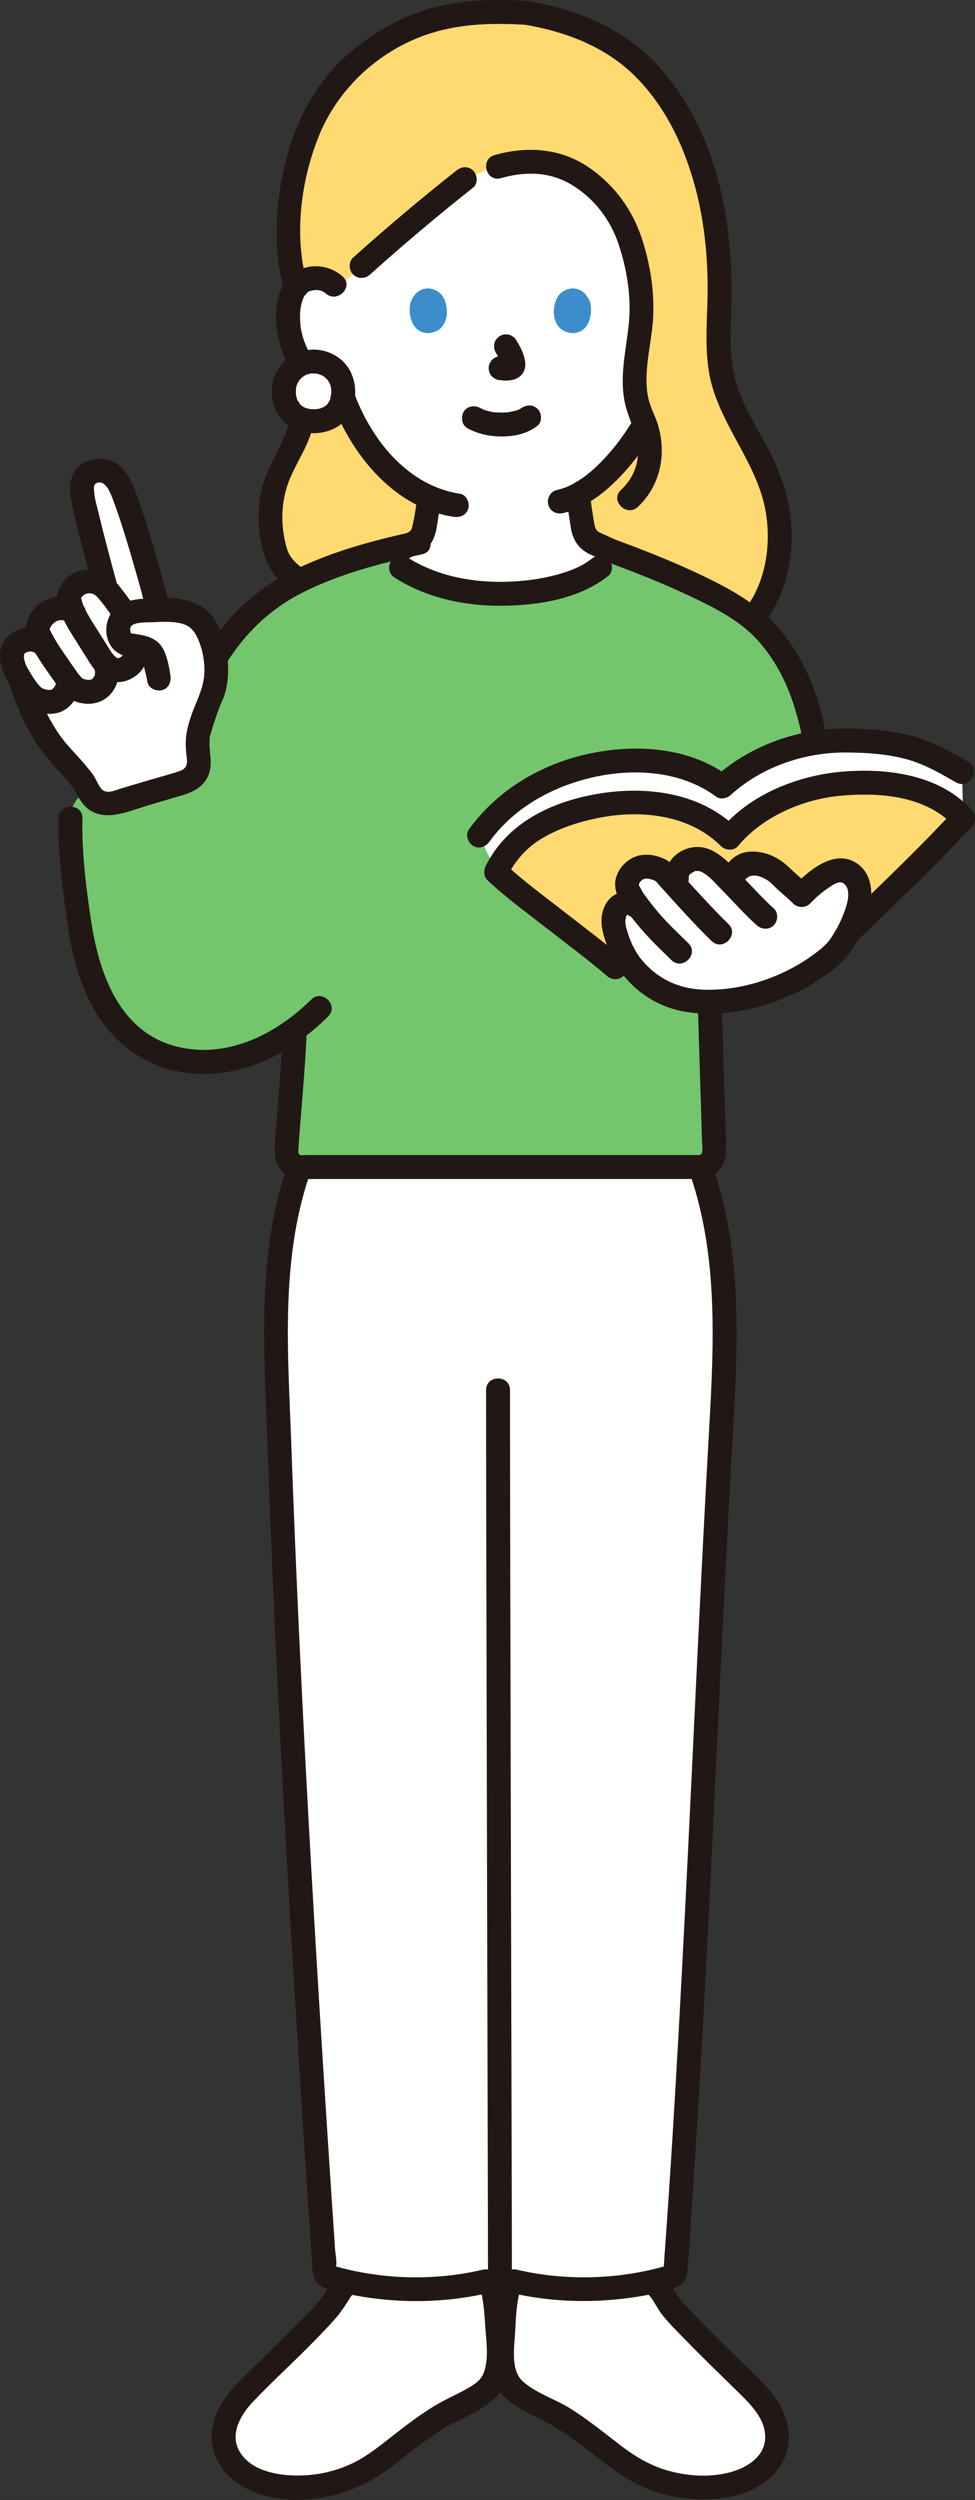 <?xml version="1.0" encoding="UTF-8"?><svg id="b" xmlns="http://www.w3.org/2000/svg" width="163.067" height="417.838" viewBox="0 0 163.067 417.838"><rect x="0" y="0" width="163.067" height="417.838" fill="#333333" stroke="none"/><defs><style>.d{fill:#3d8dcc;}.e{fill:#fff;}.f{fill:#74c66d;}.g{fill:none;}.h{fill:#211715;}.i{fill:#ffda71;}</style></defs><g id="c"><path class="e" d="M126.081,399.609c2.23,2.22,4.13,5.19,3.87,8.32-.19,2.2-1.57,4.19-3.38,5.46-1.81,1.28-4.01,1.9-6.2,2.19-5.02.65-10.21-.48-14.58-3-1.32-.75-3.45-2.47-4.66-3.4-3.12-2.41-4.76-3.72-7.98-5.65-2.06-1.23-5.42-2.51-7.18-4.14-2.44-2.28-1.94-6.35-1.82-9.43.07-1.89.47-6.74,1.28-8.87l.52.2c7.24,1.73,15.58,1.75,23.05.09v.01c1.24.8,2.11,2.82,3.49,4.49,4.3,4.76,9.05,9.21,13.59,13.73Z"/><path class="e" d="M83.221,389.959c.12,3.08.62,7.15-1.82,9.43-1.76,1.63-5.12,2.91-7.18,4.14-3.23,1.93-4.86,3.24-7.98,5.65-1.21.93-3.35,2.65-4.66,3.4-4.37,2.52-9.57,3.65-14.58,3-2.19-.29-4.39-.91-6.2-2.19-1.81-1.27-3.19-3.26-3.38-5.46-.26-3.13,1.64-6.1,3.87-8.32,4.53-4.52,9.29-8.97,13.58-13.73,1.38-1.66,2.25-3.66,3.47-4.47,7.43,1.63,15.74,1.6,22.93-.12l.65-.25c.83,2.11,1.23,7.01,1.3,8.92Z"/><path class="i" d="M51.628,97.381c3.995-1.746,8.184-3.448,11.907-4.866,1.857,1.226,3.485,2.3,3.485,2.3,4.936,3.255,11.325,4.433,16.556,4.433,6.159,0,13.006-1.345,16.774-4.433,0,0,1.524-.978,3.399-2.182,7.813,2.925,17.418,7.017,22.132,10.797,5.07-6.226,5.751-15.928,2.626-23.618-2.366-5.821-6.491-10.953-7.811-17.097-.837-3.899-.481-7.938-.373-11.924.299-11.013-1.443-22.342-6.954-31.881-5.511-9.54-13.168-14.753-25.289-16.755-12.009-.778-20.238,1.112-28.931,8.694-10.345,9.022-12.324,26.556-9.988,35.98,0,0,1.336,5.393,2.673,10.786-.559,1.957-1.119,3.915-1.119,3.915-.551,1.929.005,5.063-.025,6.883-.058,3.607-1.932,6.595-3.751,10.234-2.451,4.901-1.902,11.081-.537,14.512.643,1.619,3.115,3.936,5.226,4.221Z"/><path class="e" d="M61.922,43.18c-2.136,1.889-4.066,3.659-5.499,5.082-.901-1.334-2.412-1.82-3.667-1.776-2.251.079-3.209,1.297-3.621,2.012-1.23,2.134-1.178,6.066-.352,8.499.585,1.723,1.543,4.359,3.853,6.248,1.024.838,2.567,1.368,3.995,1.001,1.046,3.553,2.941,7.843,6.268,11.825,2.734,3.272,5.613,5.656,8.852,7.064-.095,1.103-.249,2.151-.444,3.289-.355,1.964-.237,3.716-2.97,4.704-.078.029-1.8.83-3.747,1.732,1.325,1.066,2.43,1.955,2.43,1.955,4.936,3.255,11.325,4.433,16.556,4.433,6.159,0,13.006-1.345,16.774-4.433l2.622-2.373c-1.491-.705-2.724-1.288-2.794-1.313-2.734-.988-2.627-2.739-2.97-4.704-.22-1.255-.383-2.502-.481-3.762,4.844-2.571,8.938-8.108,11.137-11.856-.15-.414-.32-.829-.511-1.244-3.134-6.819.836-13.617-.209-20.975-.934-6.577-2.181-12.681-7.917-17.541-5.953-5.044-12.454-5.501-21.843-.845-3.263,2.596-10.027,8.172-15.462,12.979Z"/><path class="h" d="M59.52,97.341c.871-.305,1.717-.743,2.555-1.127,1.285-.589,2.568-1.183,3.851-1.778,1.007-.467,2.014-.936,3.023-1.4.104-.048.21-.093.313-.143.089-.044.268-.117-.163.067-.513.22-.068.035.064-.017.253-.101.506-.203.752-.322.987-.476,1.886-1.258,2.41-2.23.486-.902.661-1.854.815-2.852.226-1.464.478-2.921.611-4.398.094-1.045-.987-2.045-2-2-1.164.052-1.899.881-2,2-.151,1.678-.46,3.49-.891,5.286-.059.246.197-.313.041-.115-.053.067-.089.158-.131.233-.223.395.179-.132-.067.089-.064.057-.154.137-.213.205.216-.252.158-.1.028-.023-.099.059-.192.124-.293.181-.037.021-.454.23-.275.149.176-.08-.145.055-.145.054-.153.062-.333.138-.484.204-.022.009-.043.019-.065.029-.101.044-.2.091-.3.137-2.145.985-4.282,1.988-6.428,2.973-.556.256-1.113.511-1.671.762-.177.08-.355.158-.532.237-.445.198.5-.187.132-.058-.985.345-1.745,1.384-1.397,2.46.315.974,1.403,1.767,2.46,1.397h0Z"/><path class="h" d="M94.751,82.982c.125,1.379.325,2.747.55,4.112.117.707.182,1.431.394,2.119.281.908.758,1.79,1.472,2.432.394.354.834.678,1.308.917.319.16.651.299.983.427.638.244-.464-.225-.22-.1,1.905.975,3.883,1.832,5.818,2.747.925.437,1.844.891,2.788,1.286.968.406,2.241-.436,2.46-1.397.266-1.17-.36-2.026-1.397-2.46.993.416.083.02-.15-.089-.414-.195-.828-.39-1.242-.586-1.121-.53-2.241-1.061-3.362-1.591-.867-.41-1.733-.822-2.602-1.228-.094-.044-.188-.089-.282-.131-.024-.011-.048-.022-.072-.032-.144-.063-.337-.145-.483-.204-.059-.024-.365-.17-.061-.019-.179-.089-.351-.18-.524-.281-.057-.033-.342-.221-.112-.062.204.141.014.012-.023-.026-.062-.062-.13-.132-.196-.191-.291-.26.101.076.063.103-.02.014-.265-.449-.288-.483-.111-.167.088.174.078.196.012-.027-.109-.318-.119-.351-.047-.161-.086-.324-.121-.488-.081-.386-.133-.776-.192-1.166-.085-.564-.187-1.125-.272-1.689-.036-.241-.041-.277-.081-.615-.045-.383-.083-.766-.118-1.15-.094-1.039-.853-2.051-2-2-1.003.045-2.101.884-2,2h0Z"/><path class="h" d="M94.152,85.767c3.597-.833,6.707-3.183,9.249-5.774,2.392-2.439,4.457-5.243,6.187-8.185.547-.931.213-2.192-.718-2.736-.938-.549-2.187-.216-2.736.718-.727,1.237-1.514,2.438-2.359,3.597-.52.714-.705.953-1.305,1.674-.559.672-1.142,1.325-1.75,1.953-1.174,1.213-2.352,2.253-3.569,3.063-.667.444-1.362.845-2.087,1.185-.089.042-.178.083-.267.122.149-.061.159-.066.029-.013-.18.071-.361.139-.543.201-.392.135-.789.245-1.193.338-1.053.244-1.675,1.45-1.397,2.46.297,1.079,1.404,1.641,2.46,1.397h0Z"/><path class="h" d="M54.15,62.643c2.402,10.534,10.334,22.02,21.718,23.737,1.067.161,2.15-.268,2.46-1.397.26-.945-.322-2.298-1.397-2.46-10.092-1.522-16.801-11.631-18.924-20.943-.572-2.509-4.43-1.447-3.857,1.063h0Z"/><path class="h" d="M78.231,71.609c1.792.946,3.72,1.355,5.748,1.342,2.136-.014,4.214-.468,5.916-1.794.829-.646.729-2.159,0-2.828-.88-.807-1.944-.689-2.828,0,.692-.539-.015-.018-.234.096-.169.089-.618.229.016.013-.156.053-.308.118-.465.169-.422.136-.888.157-1.302.297.212-.072.331-.04.031-.01-.128.013-.256.023-.384.032-.308.02-.617.028-.925.026-.276-.002-.553-.011-.828-.03-.127-.009-.253-.019-.379-.031-.072-.007-.144-.015-.216-.024-.157-.019-.095-.011.188.025-.015.053-1.105-.237-1.216-.27-.17-.051-.336-.112-.504-.17-.446-.153.425.203.021.012-.209-.098-.414-.201-.618-.308-.925-.488-2.217-.265-2.736.718-.488.924-.27,2.215.718,2.736h0Z"/><path class="g" d="M84.624,57.882c.143.544.466,1.88.571,2.57.068.34.114.787-.188.959-.608.347-.969.169-1.282.131"/><path class="h" d="M57.312,46.221c-2.024-1.806-4.871-2.227-7.344-1.094-1.766.809-2.851,2.48-3.349,4.308-1.137,4.179-.075,9.066,2.321,12.631,1.644,2.446,4.242,4.652,7.389,4.244,1.071-.139,2-.82,2-2,0-.973-.921-2.14-2-2-2.177.282-3.594-1.52-4.538-3.262-.759-1.399-1.408-3.153-1.551-4.819-.155-1.803-.042-3.645.825-5.039-.326.524.512-.436.202-.21.399-.292.498-.326.918-.42.818-.182,1.647-.092,2.299.489,1.915,1.709,4.754-1.11,2.828-2.828h0Z"/><path class="g" d="M111.472,47.635c.897-.862,2.106-1.186,3.14-1.15,2.251.079,3.209,1.297,3.621,2.012,1.23,2.134,1.178,6.066.352,8.499-.585,1.723-1.543,4.359-3.853,6.248-.952.779-2.353,1.292-3.692,1.066"/><path class="d" d="M68.693,50.454c-.46,1.495-.16,4.935,2.673,5.228,3.744-.022,3.943-4.181,2.683-6.137-1.032-1.601-4.066-2.267-5.356.909Z"/><path class="d" d="M98.676,50.454c.46,1.495.16,4.935-2.672,5.228-3.744-.023-3.944-4.181-2.683-6.137,1.032-1.601,4.066-2.267,5.356.909Z"/><path class="h" d="M83.772,29.777c4.14-1.177,8.256-1.104,11.994,1.202,3.689,2.276,6.357,5.814,7.715,9.908,1.393,4.198,2.13,8.82,1.685,13.228-.477,4.726-1.776,9.467-.412,14.175.752,2.595,2.052,4.764,1.947,7.563-.089,2.366-1.139,4.438-2.851,6.04-1.884,1.762.949,4.586,2.828,2.828,3.873-3.623,4.896-9.13,3.239-14.087-.409-1.223-1.024-2.36-1.364-3.608-.348-1.276-.45-2.573-.426-3.892.05-2.751.619-5.46.946-8.184.596-4.964-.141-10.202-1.679-14.955-1.569-4.847-4.507-8.916-8.68-11.856-4.784-3.369-10.481-3.788-16.005-2.218-2.472.703-1.421,4.563,1.063,3.857h0Z"/><path class="h" d="M61.893,45.881c5.59-5.021,11.357-9.874,17.249-14.537.848-.671.702-2.127,0-2.828-.837-.837-1.979-.673-2.828,0-5.892,4.663-11.659,9.516-17.249,14.537-.804.722-.735,2.093,0,2.828.799.799,2.022.724,2.828,0h0Z"/><path class="h" d="M48.787,60.999c-.884,3.532.472,7.091-.706,10.597-1.297,3.86-3.857,7.066-4.524,11.167-1.038,6.373.379,15.688,8.262,16.655,1.074.132,2-1.014,2-2,0-1.19-.923-1.868-2-2-1.149-.141-2.405-1.329-3.075-2.201-.65-.845-.893-1.922-1.116-2.946-.657-3.012-.531-6.278.458-9.202,1.169-3.458,3.544-6.386,4.296-10.024.315-1.523.33-3.015.223-4.557-.1-1.449-.317-3.001.039-4.427.625-2.498-3.232-3.563-3.857-1.063h0Z"/><path class="e" d="M52.442,60.428c-2.938,0-4.968,2.275-4.968,4.938,0,3.082,1.922,5.03,4.969,5.03,3.118,0,4.969-1.948,4.969-5.03,0-2.681-2.041-4.938-4.969-4.938Z"/><path class="h" d="M52.442,58.428c-3.088.04-5.835,1.99-6.699,4.992-.768,2.668.053,5.838,2.278,7.557s5.584,1.865,8.054.554c2.417-1.283,3.59-4.182,3.294-6.825-.187-1.677-.882-3.3-2.157-4.446-1.326-1.191-2.99-1.809-4.769-1.832-1.046-.013-2.048.93-2,2,.049,1.095.879,1.986,2,2,.144.002.288.013.432.017.483.011-.441-.098.023.001.221.047.439.096.654.167l.125.043c.203.078.165.06-.113-.054.003-.005.204.098.233.113.114.059.226.123.334.191.072.045.143.092.212.141.172.126.138.098-.103-.082-.006.013.42.393.456.432l.084.093c.108.13.109.127.003-.009l-.079-.104c.05.067.098.135.145.205.127.189.21.419.342.601.156.214-.158-.468-.028-.07.053.162.111.322.154.487.022.083.041.167.059.251l.025.127c.035.219.03.171-.017-.144-.034.02.027.582.026.669-.002.136-.009.273-.019.408l-.011.133c-.025.223-.017.175.023-.143-.1.094-.123.594-.164.731-.034.115-.076.227-.114.342-.07.212-.12.033.066-.153-.138.137-.221.43-.332.598-.037.056-.103.125-.129.183.18-.403.185-.231.029-.062-.063.068-.128.133-.195.197-.04.038-.081.076-.123.112-.159.132-.112.098.144-.104-.164.067-.317.216-.476.303-.088.048-.236.089-.31.154.289-.254.292-.115.037-.029-.195.065-.394.119-.595.161-.154.033-.53.026.022.012-.132.003-.269.028-.401.036-.275.016-.551.016-.826,0-.088-.005-.176-.015-.264-.021-.459-.031.461.104.023-.002-.2-.048-.401-.087-.598-.149-.095-.029-.24-.115-.337-.119.296.129.348.149.157.061-.052-.025-.103-.051-.154-.078-.174-.092-.349-.261-.528-.33.357.137.264.229.1.067-.066-.065-.137-.125-.203-.191-.079-.08-.15-.165-.225-.247-.217-.238.101.107.107.139-.032-.193-.308-.506-.403-.691-.11-.213.082-.054.063.153.007-.081-.092-.261-.117-.342-.061-.2-.099-.402-.147-.605-.103-.442.029.479-.001.017-.009-.135-.022-.269-.027-.404-.004-.107.071-.767.021-.804.09.067-.099.47-.005.082.035-.146.063-.293.104-.437.035-.123.08-.242.12-.363.135-.41-.212.388-.001.014.133-.236.291-.462.422-.698.129-.233-.331.358-.04.061.118-.12.226-.246.35-.361.023-.022.19-.165.189-.167-.241.18-.275.207-.103.081.069-.049.14-.096.212-.141.091-.057.183-.11.278-.161.057-.031.114-.061.172-.089.196-.09.156-.075-.119.044.004-.076.663-.208.77-.231l.135-.027c.221-.036.182-.033-.117.011.079-.072.469-.028.575-.03,1.046-.014,2.049-.91,2-2-.048-1.072-.879-2.014-2-2Z"/><path class="h" d="M88.081.156c-5.207-.325-10.514-.224-15.59,1.105-4.903,1.284-9.305,3.756-13.243,6.909-7.776,6.226-11.558,15.694-12.666,25.392-.522,4.571-.436,9.312.651,13.799.606,2.501,4.464,1.442,3.857-1.063-1.837-7.578-.692-16.173,2.156-23.359,3.276-8.267,10.363-14.732,18.851-17.401,5.174-1.627,10.613-1.718,15.984-1.382,2.571.161,2.561-3.84,0-4h0Z"/><path class="h" d="M87.549,4.084c6.935,1.17,13.598,3.625,18.668,8.657,5.716,5.673,9.019,13.47,10.702,21.238.949,4.379,1.369,8.85,1.429,13.327.065,4.845-.553,9.714.167,14.532,1.266,8.472,7.828,14.873,9.458,23.216,1.414,7.238-.503,15.908-6.993,20.146-2.147,1.402-.145,4.867,2.019,3.454,6.516-4.255,9.548-11.946,9.393-19.546-.081-3.991-1.022-7.828-2.653-11.46-1.875-4.175-4.568-7.974-6.169-12.273-1.82-4.888-1.349-9.912-1.235-15.017.108-4.836-.201-9.675-.989-14.449-1.444-8.755-4.802-17.452-10.65-24.225-5.674-6.571-13.656-10.035-22.083-11.456-1.064-.179-2.154.281-2.46,1.397-.264.959.326,2.28,1.397,2.46h0Z"/><path class="f" d="M116.921,195.049H50.431c-.52,0-1.06-.06-1.5-.37-.63-.44-.98-1.31-1.03-2.14.08-2.81,1.15-13.479,1.412-20.477-2.984,2.2-6.318,3.901-9.909,4.779-5.369,1.313-11.337.641-15.913-2.458-4.037-2.733-6.726-7.118-8.294-11.735-1.568-4.616-2.119-9.506-2.661-14.351-.428-3.832-.857-7.679-.746-11.533,0,0-.51-5.761,9.046-6.227s15.217-20.559,15.217-20.559c2.917-4.78,4.812-6.743,9.894-10.488,3.826-2.82,10.752-5.357,17.556-7.199,1.99,1.428,3.516,2.523,3.516,2.523,4.936,3.255,11.325,4.433,16.556,4.433,7.691,0,16.456-2.097,18.956-7.067,8.844,3.255,20.618,8.197,24.743,12.493,5.452,5.678,7.157,10.845,8.54,16.729.676,2.876,1.639,15.554,2.628,30.553h-20.214c.408,13.471,1.172,38.262,1.236,40.584-.05.83-.4,1.7-1.03,2.14-.44.31-.98.37-1.5.37"/><path class="h" d="M79.941,381.43c.91,2.282,1.055,4.938,1.216,7.365.164,2.472.642,5.457-.269,7.823-.474,1.232-1.533,1.905-2.631,2.539-1.361.786-2.797,1.426-4.183,2.165-2.775,1.479-5.299,3.39-7.781,5.307-2.446,1.889-4.811,3.922-7.642,5.219-3.289,1.507-6.976,2.125-10.576,1.838-3.047-.243-6.592-1.263-8.125-4.161-1.507-2.849.37-5.992,2.337-8.076,2.99-3.169,6.239-6.104,9.302-9.203,1.541-1.559,3.101-3.122,4.542-4.777.676-.777,1.262-1.622,1.828-2.481.402-.61.809-1.436,1.417-1.877.873-.633,1.301-1.739.718-2.736-.504-.862-1.857-1.355-2.736-.718-1.52,1.101-2.375,2.673-3.434,4.182-1.257,1.792-2.972,3.345-4.5,4.905-3.135,3.2-6.405,6.263-9.551,9.451-2.622,2.656-4.856,6.214-4.41,10.099.461,4.008,3.569,6.885,7.178,8.275,7.395,2.849,16.333.632,22.468-4.01,2.818-2.132,5.534-4.404,8.515-6.311,2.952-1.888,6.627-3.01,9.187-5.449,2.938-2.799,2.576-7.15,2.408-10.844-.142-3.118-.254-6.661-1.422-9.589-.4-1.003-1.336-1.706-2.46-1.397-.953.262-1.799,1.451-1.397,2.46h0Z"/><path class="h" d="M83.571,380.367c-1.078,2.703-1.215,5.94-1.383,8.817-.186,3.174-.538,6.638.889,9.592,1.537,3.183,5.284,4.447,8.199,6,3.149,1.678,5.975,3.902,8.783,6.083,3,2.33,5.883,4.382,9.531,5.602,3.895,1.303,8.089,1.615,12.133.918,3.751-.646,7.591-2.598,9.315-6.162,1.773-3.663.71-7.688-1.648-10.822-1.432-1.903-3.211-3.508-4.907-5.169-1.799-1.762-3.602-3.52-5.377-5.305-1.711-1.72-3.455-3.441-5.04-5.28-1.425-1.653-2.242-3.671-4.054-4.983-.875-.634-2.229-.15-2.736.718-.591,1.01-.16,2.101.718,2.736,1.136.823,1.814,2.547,2.661,3.643,1.188,1.538,2.616,2.92,3.969,4.312,2.741,2.82,5.574,5.549,8.377,8.306,2.216,2.18,5.102,4.751,4.971,8.165-.124,3.212-3.315,5.051-6.087,5.731-3.406.836-7.06.583-10.404-.405-3.176-.938-5.762-2.631-8.346-4.642-2.512-1.955-5.008-3.943-7.705-5.64-2.516-1.583-5.685-2.538-7.923-4.505-2.198-1.932-1.468-5.848-1.342-8.428.131-2.692.256-5.689,1.266-8.22.4-1.004-.437-2.197-1.397-2.46-1.139-.313-2.058.39-2.46,1.397h0Z"/><path class="e" d="M117.053,195.044c-.039,0-.079.004-.118.004H50.431c-.016,0-.031-.002-.047-.002l-.497.646c-4.808,13.808-3.751,28.831-3.247,43.443,1.564,45.335,4.563,95.08,7.651,140.52.028.417.309.776.71.895,9,2.69,19.859,2.742,28.608.105,8.749,2.638,19.617,2.586,28.621-.106.398-.119.678-.473.71-.887,3.279-43.462,5.172-97.118,7.646-140.527.832-14.597,1.56-29.635-3.247-43.443l-.285-.648Z"/><path class="h" d="M47.958,195.161c-4.65,13.541-3.902,28.045-3.385,42.127.517,14.066,1.075,28.13,1.756,42.189,1.388,28.67,3.116,57.323,5.008,85.964.263,3.98.529,7.96.799,11.939.123,1.823-.051,3.95,1.855,4.898,1.506.749,3.417,1.001,5.055,1.315,7.501,1.437,15.314,1.359,22.758-.38,2.506-.585,1.445-4.443-1.063-3.857-6.15,1.436-12.671,1.652-18.913.678-1.568-.245-3.125-.561-4.661-.957-.082-.021-1.232-.329-1.23-.336.038-.13.146,1.236.292.005.109-.926-.138-2.03-.2-2.963-.227-3.37-.453-6.741-.675-10.111-.916-13.856-1.792-27.716-2.611-41.578-1.628-27.547-3.046-55.109-4.023-82.688-.533-15.051-1.884-30.679,3.096-45.182.838-2.44-3.025-3.488-3.857-1.063h0Z"/><path class="h" d="M81.297,232.321c0,8.238.016,16.476.032,24.714.022,11.56.048,23.119.076,34.679.029,12.404.061,24.809.092,37.213.027,10.595.054,21.189.079,31.784.015,6.3.033,12.601.039,18.901,0,.35,0,.701,0,1.051,0,2.574,4,2.578,4,0,0-5.585-.019-11.171-.032-16.756-.024-10.199-.05-20.398-.076-30.597-.031-12.325-.062-24.649-.092-36.974-.028-11.797-.056-23.593-.079-35.39-.017-8.794-.035-17.588-.039-26.381,0-.748,0-1.495,0-2.243,0-2.574-4-2.578-4,0h0Z"/><path class="h" d="M66.01,96.542c5.324,3.437,11.892,4.79,18.17,4.701,6.046-.086,12.73-1.153,17.583-5.014.846-.673.703-2.126,0-2.828-.836-.836-1.98-.675-2.828,0-1.881,1.496-4.306,2.298-6.608,2.86-2.798.684-5.673.973-8.55.986-5.483.024-11.099-1.158-15.747-4.159-2.169-1.4-4.177,2.061-2.019,3.454h0Z"/><path class="h" d="M47.311,172.059c-.168,4.356-.523,8.704-.872,13.049-.144,1.795-.295,3.589-.421,5.385-.116,1.641-.256,3.27.715,4.724,1.484,2.222,4.289,1.832,6.618,1.832h63.57c2.574,0,2.578-4,0-4H51.208c-.23,0-.834.104-1.026.003-.432-.229-.261-1.042-.236-1.483.103-1.759.255-3.515.397-5.271.381-4.741.784-9.485.967-14.239.099-2.574-3.901-2.57-4,0h0Z"/><path class="h" d="M115.409,196.224c4.692,13.654,4.007,28.254,3.202,42.45-.748,13.188-1.406,26.381-2.044,39.575-1.327,27.433-2.561,54.872-4.306,82.282-.232,3.649-.474,7.297-.729,10.944-.124,1.782-.252,3.564-.382,5.346-.015.211-.141,2.434-.181,2.436l.323-.518c-.272.078-.544.154-.818.227-.551.148-1.105.285-1.662.412-7.284,1.663-15.052,1.676-22.329-.023-2.504-.585-3.573,3.271-1.063,3.857,6.895,1.61,14.057,1.768,21.043.678,1.708-.267,3.404-.619,5.074-1.066,1.805-.484,3.18-1.122,3.401-3.162.354-3.265.484-6.572.709-9.849.956-13.913,1.745-27.838,2.473-41.765,1.464-28.008,2.647-56.03,4.191-84.034.897-16.276,2.353-33.147-3.045-48.854-.832-2.42-4.697-1.38-3.857,1.063h0Z"/><path class="h" d="M116.004,144.44c.407,14.154.861,28.306,1.291,42.46.041,1.337.081,2.673.121,4.01.018.617.316,2.111-.482,2.139-2.566.093-2.579,4.094,0,4,2.831-.103,4.534-2.123,4.519-4.905-.005-.872-.052-1.745-.078-2.616-.101-3.346-.203-6.693-.306-10.039-.263-8.611-.527-17.222-.789-25.832-.093-3.072-.188-6.144-.276-9.215-.074-2.568-4.074-2.579-4,0h0Z"/><path class="h" d="M69.516,88.79c-7.246,1.537-14.657,3.552-21.268,6.965-5.821,3.006-10.52,7.671-13.922,13.214-1.35,2.2,2.108,4.212,3.454,2.019,3.124-5.09,7.426-9.226,12.791-11.934,6.227-3.143,13.214-4.966,20.008-6.407,2.517-.534,1.452-4.391-1.063-3.857h0Z"/><path class="h" d="M52.062,167.054c-6.081,6.014-14.694,10.258-23.33,7.631-9.025-2.746-12.239-12.418-13.506-20.823-.846-5.613-1.567-11.415-1.435-17.097.06-2.575-3.94-2.574-4,0-.132,5.665.637,11.389,1.41,16.991.716,5.188,1.897,10.39,4.543,14.967,2.444,4.228,6.026,7.572,10.597,9.357,4.536,1.772,9.74,1.786,14.397.479,5.413-1.518,10.189-4.755,14.154-8.677,1.833-1.813-.995-4.641-2.828-2.828h0Z"/><path class="h" d="M100.4,93.526c5.055,1.824,10.073,3.781,14.933,6.08,4.135,1.956,8.405,4.056,11.488,7.519,3.707,4.164,5.714,9.084,6.98,14.45.32,1.356.391,2.125.524,3.293.235,2.069.421,4.143.598,6.217.593,6.95,1.06,13.911,1.519,20.871.169,2.555,4.17,2.574,4,0-.432-6.55-.875-13.101-1.416-19.644-.308-3.722-.474-7.572-1.238-11.237-1.141-5.471-3.256-10.654-6.713-15.07-3.151-4.024-7.178-6.595-11.7-8.867-5.779-2.903-11.833-5.276-17.911-7.469-2.426-.875-3.47,2.989-1.063,3.857h0Z"/><path class="h" d="M82.897,58.891c.348.566.674,1.149.933,1.761l-.202-.478c.134.323.234.648.285.995l-.071-.532c.016.127.023.253.01.38l.071-.532c-.009.059-.022.115-.042.171l.202-.478c-.018.04-.036.074-.06.11l.313-.405c-.028.034-.055.061-.09.089l.405-.313c-.054.035-.111.063-.17.089l.478-.202c-.142.057-.289.093-.44.117l.532-.071c-.386.051-.774.022-1.158-.029l.532.071c-.233-.031-.466-.065-.699-.094-.472-.059-1.094.266-1.414.586-.347.347-.608.916-.586,1.414.023.517.193,1.054.586,1.414l.405.313c.312.181.648.272,1.009.273.025.003.05.006.075.01l-.532-.071c.372.051.747.113,1.123.134.432.024.869-.028,1.292-.11.538-.104,1.062-.38,1.454-.76.506-.49.763-1.268.719-1.963-.09-1.422-.772-2.716-1.506-3.909-.267-.435-.699-.783-1.195-.919-.479-.132-1.116-.072-1.541.202-.427.275-.803.685-.919,1.195-.118.518-.084,1.077.202,1.541h0Z"/><path class="e" d="M33.083,125.233c-.072-.902-.072-1.75.047-2.458-.019-.374,1.652-5.361,2.144-6.29.717-1.34,1.035-4.021.898-5.261-.224-2.045-.754-4.968-2.275-7.1-.305-.424-.679-.767-1.11-1.047-.05-.037-.106-.069-.156-.094-.386-.237-.81-.424-1.265-.567-.175-.056-.355-.106-.542-.15-.094-.025-.187-.044-.281-.062-.094-.025-.181-.044-.268-.056-.137-.031-.274-.05-.411-.069-.094-.012-.181-.025-.268-.037-.019,0-.044-.006-.069-.006-1.055-.124-2.146-.123-3.142-.08l-.171-.873c-.528-2.691-5.012-18.686-6.626-20.747-1-1.276-2.185-2.26-4.381-1.322-1.883.803-1.578,2.977-1.222,4.774.392,1.977,2.345,9.607,3.74,14.628-1.051-1.179-2.819-1.602-4.227-.959-1.494.682-2.07,1.955-1.902,2.875,0,0,.138.757.322,1.758-.976-.625-2.424-.554-3.496.019-1.29.691-2.59,2.54-1.955,3.874,0,0,.426.894.852,1.788l-.266-.219c-1.639-1.348-4.484-.518-4.947,1.279-.355,1.379.244,3.006,1.012,4.267.091.15.189.31.292.478.096.295.15.462.15.462,1.041,3.223,3.067,8.147,6.103,11.657,1.409,1.627,3.036,3.241,4.314,4.987.372.508.662,1.032.903,1.572.719,1.612,2.499,2.461,4.192,1.959,4.313-1.279,8.858-2.626,11.746-3.482,1.655-.491,2.721-2.119,2.463-3.827-.085-.564-.155-1.128-.198-1.673Z"/><path class="h" d="M28.143,100.552c-.481-2.399-1.205-4.766-1.878-7.116-.918-3.206-1.874-6.407-2.984-9.553-.888-2.518-1.801-5.526-4.426-6.764-2.11-.995-5.144-.331-6.411,1.719-1.096,1.773-.718,3.955-.306,5.876.975,4.544,2.232,9.045,3.462,13.525.681,2.479,4.541,1.427,3.857-1.063-1.051-3.829-2.062-7.671-2.997-11.53-.288-1.19-.675-2.44-.732-3.667-.021-.441-.064-.888.221-1.106.537-.411,1.119-.255,1.521.089.125.108.675.792.434.443.076.11.148.222.212.34.195.356.363.724.523,1.096-.204-.475.105.272.141.364.102.26.201.522.298.784.232.627.453,1.258.668,1.89.968,2.847,1.833,5.731,2.661,8.622.673,2.35,1.397,4.717,1.878,7.116.506,2.522,4.362,1.454,3.857-1.063h0Z"/><path class="h" d="M1.632,114.571c1.126,3.444,2.586,6.863,4.604,9.884,1.152,1.724,2.533,3.243,3.921,4.775.642.708,1.294,1.417,1.877,2.175.693.902,1.065,1.982,1.773,2.866,2.874,3.593,7.342,1.412,10.918.352,1.892-.561,3.784-1.122,5.676-1.683,1.763-.523,3.338-1.236,4.252-2.939,1.014-1.89.407-3.701.382-5.714-.005-.42.032-.829.058-1.246.045-.724-.201.476.031-.074.191-.453.285-.98.435-1.45.389-1.213.808-2.416,1.26-3.607.052-.136.239-.55.075-.196.109-.237.224-.469.329-.708.349-.798.575-1.623.72-2.482.584-3.478-.041-7.28-1.7-10.402-1.905-3.585-5.745-4.292-9.486-4.18-2.083.062-4.529.066-6.449.959-1.881.874-2.839,3.344-2.453,5.322.44,2.256,1.974,3.353,4.12,3.656.618.087,1.503.04,1.835.596.247.413.279,1.101.409,1.572.173.63.326,1.257.425,1.903.165,1.068,1.505,1.659,2.46,1.397,1.141-.313,1.562-1.389,1.397-2.46-.228-1.479-.557-3.367-1.351-4.657-.953-1.546-2.607-1.989-4.288-2.232-.252-.036-.521-.102-.774-.12-.496-.036-.272-.303-.133.041-.18-.445-.328-.918.059-1.339.61-.663,2.914-.546,3.875-.599.824-.045,1.65-.068,2.475-.033.389.016.777.041,1.164.088-.61-.075.393.077.484.097,1.494.319,2.301.967,2.957,2.362,1.081,2.296,1.54,5.172.984,7.661-.429,1.925-1.424,3.792-2.046,5.674-.807,2.44-1.031,3.972-.69,6.626.163,1.266.046,1.994-1.235,2.438-1.442.5-2.944.873-4.408,1.307-1.747.518-3.493,1.036-5.24,1.553-1.109.329-2.611,1.149-3.489-.042-.541-.733-.838-1.641-1.4-2.386-.634-.841-1.311-1.644-2.012-2.43-1.203-1.348-2.485-2.632-3.514-4.123-1.953-2.83-3.363-6.006-4.429-9.265-.796-2.436-4.66-1.393-3.857,1.063h0Z"/><path class="h" d="M9.363,114.326c.089.316.012-.495-.003-.066-.016.453.119-.348.007-.028-.024.07-.048.156-.066.229-.068.272-.066-.11.065-.134-.05.009-.21.395-.242.446-.034.055-.129.159-.143.213.003-.011.263-.299.118-.153-.102.103-.191.219-.295.32-.003.003-.173.137-.178.161.009-.044.408-.261.131-.107-.046.025-.095.054-.138.084-.304.208.068-.092.158-.057-.019-.007-.604.106-.228.076.346-.027-.186.006-.268.006-.092,0-.185-.009-.277-.007-.17.003-.25-.105.111.028-.171-.063-.379-.069-.557-.118-.092-.025-.558-.185-.294-.085.278.105-.181-.1-.253-.144.017.01-.226-.136-.223-.146.007-.021.379.338.109.073-.128-.125-.259-.247-.38-.379-.114-.124-.217-.256-.327-.382-.183-.21.202.283.038.051-.044-.062-.09-.122-.134-.183-.235-.327-.457-.664-.673-1.004-.392-.618-.77-1.24-1.089-1.899-.097-.2-.135-.09.015.036-.038-.032-.066-.178-.083-.225-.061-.175-.116-.352-.163-.531-.026-.101-.043-.205-.071-.306-.089-.325.051.072,0,.073-.025,0-.022-.567-.024-.605-.018-.267.116-.048-.029.088.026-.024.034-.179.043-.217.017-.071.056-.15.062-.222.015-.168-.081.22-.103.238.023-.019.081-.143.1-.182.077-.159.199-.106-.132.15.104-.081.2-.21.293-.304.155-.155.111.053-.151.113.057-.013.133-.088.184-.119.063-.038.13-.069.194-.107.288-.173-.343.093-.118.044.146-.032.288-.098.435-.133.074-.018.152-.025.225-.046.206-.059-.516.02-.131.024.154.002.309,0,.463.002.23.002.054.118-.187-.029.053.032.165.033.227.048.075.019.148.046.223.064.325.081-.274-.182-.101-.048.118.092.613.409.141.037.434.342.837.586,1.414.586.491,0,1.076-.218,1.414-.586.661-.72.878-2.138,0-2.828-.958-.754-1.958-1.181-3.187-1.247-1.002-.054-2.058.225-2.932.71-.963.535-1.679,1.38-2.069,2.403-.412,1.081-.321,2.361-.036,3.461.28,1.081.806,2.086,1.386,3.032.567.924,1.168,1.83,1.871,2.657,1.474,1.733,3.876,2.523,6.099,2.004,2.36-.551,4.291-3.527,3.621-5.895-.285-1.006-1.427-1.731-2.46-1.397-1.025.332-1.702,1.382-1.397,2.46h0Z"/><path class="h" d="M13.841,101.12c-2.016-2.216-5.592-1.715-7.634.154-1.054.964-1.905,2.432-1.905,3.894,0,1.396.834,2.677,1.52,3.845,1.037,1.765,2.277,3.461,3.459,5.136.547.776,1.107,1.602,1.832,2.224,1.037.889,2.529,1.31,3.885,1.252,3.535-.151,5.55-3.588,4.653-6.864-.285-1.042-1.42-1.683-2.46-1.397-1.046.288-1.683,1.415-1.397,2.46.04.148.085.294.11.446-.008-.046-.02-.233-.008-.005.007.135-.072.688.012.332-.04.173-.083.344-.147.51.144-.372-.115.134-.187.251.2-.324-.059-.02-.143.112-.1.159.084-.053.128-.083-.057.039-.112.078-.17.115-.059.038-.343.167-.12.079.22-.086-.055.005-.085.012-.027.007-.316.068-.087.029.258-.044-.231.005-.286.005-.121,0-.553-.056-.222.003-.216-.039-.422-.097-.633-.158-.22-.064.025.025.062.041-.086-.038-.206-.128-.3-.156-.066-.019-.188-.173.058.055.286.266.007-.004-.03-.043-.194-.204-.369-.432-.566-.632-.15-.153.069.095.08.109-.064-.083-.127-.168-.189-.252-.114-.154-.225-.309-.335-.465-.825-1.17-1.634-2.358-2.445-3.537-.585-.849-1.115-1.737-1.601-2.646-.112-.209-.215-.423-.327-.632-.187-.348.106.117-.078-.179.074.119-.067.364.019.033-.007.028-.088.332-.018.104.026-.084.045-.173.067-.258.09-.339-.055.066.054-.116.05-.083.353-.543.169-.31.158-.2.344-.377.531-.549.063-.058.303-.193.03-.023.098-.061.2-.117.297-.179.024-.015.286-.132.08-.046-.234.098.215-.062.263-.075.086-.023.177-.034.261-.06.259-.079-.41-.005.087-.003.089,0,.177-.003.265,0,.057.002.4.061.168.007-.289-.067.144.069.154.055.109.037.109.032-.001-.014-.107-.051-.11-.052-.008,0,.075.037.142.087.217.123-.302-.146-.024-.005.095.126.727.799,2.09.738,2.828,0,.795-.795.729-2.027,0-2.828h0Z"/><path class="h" d="M20.771,108.35c.008.151.008.299.012.45,0,.006-.031.35-.003.152.012-.081-.094.363-.147.493.167-.409-.231.314-.072.095.138-.191-.442.396-.23.235.169-.128-.284.154-.349.188.299-.159.044-.048-.119.018-.304.123-.039.023.073.013-.083.007-.165.014-.249.014-.324-.003.281.074-.027-.004-.296-.074.233.125-.044-.013-.04-.02-.372-.232-.199-.109.153.11-.094-.083-.101-.09-.164-.161-.324-.324-.476-.496s-.013-.003.013.031c-.075-.095-.144-.197-.212-.297-.122-.179-.237-.363-.349-.548-.647-1.062-1.312-2.11-1.983-3.157-.624-.973-1.249-1.948-1.799-2.965-.182-.336-.515-1.01-.585-1.183-.066-.164-.274-.841-.363-1.201-.051-.206.05-.159-.013-.045l.022.13c.009-.181.003-.189-.017-.021-.025.015-.071.186.015-.028.036-.089.137-.329-.036.028.05-.102.258-.44.064-.183.06-.08.508-.472.328-.346.223-.156.33-.212.401-.239.109-.042.658-.123.389-.108.346-.02.691.032.921.147.242.121.414.252.464.299.164.154.31.327.456.497.164.19.323.385.481.58.063.079.126.158.189.237.412.519-.1-.135.135.174.614.809,1.214,1.633,1.752,2.495.571.915,1.785,1.274,2.736.718.914-.534,1.292-1.816.718-2.736-.684-1.096-1.465-2.132-2.256-3.151-.808-1.04-1.622-2.084-2.846-2.657-2.934-1.374-6.925-.104-7.769,3.258-.356,1.418.185,2.838.751,4.12.585,1.325,1.359,2.557,2.135,3.775.814,1.277,1.606,2.569,2.418,3.846s1.871,2.479,3.332,3.008c1.59.576,3.366.032,4.629-1.008,1.3-1.07,1.897-2.759,1.813-4.414-.055-1.079-.88-2-2-2-1.041,0-2.055.916-2,2h0Z"/><path class="e" d="M82.972,145.73c2.172-4.515,5.339-6.949,9.256-8.644,4.839-2.095,10.002-3.135,15.168-2.95,5.125.183,10.783,1.928,14.605,5.878,3.123-3.882,8.953-6.894,13.455-8.112,4.442-1.202,9.067-1.243,13.611-.785,5.298.535,9.711,3.051,12.02,5.64l-.183-7.716c-5.147-2.968-7.779-4.316-13.553-4.924-4.394-.463-9.387-.619-13.684.543-4.296,1.163-9.806,3.105-12.859,6.784-3.437-2.625-8.246-4.113-13.412-4.298-5.166-.185-10.329.855-15.168,2.95-2.13.922-4.406,2.096-6.23,3.597-1.925,1.585-4.34,3.796-5.853,5.953l2.827,6.083Z"/><path class="i" d="M102.97,161.734c-3.125-2.687-16.995-13.159-19.998-16.004,2.172-4.515,5.339-6.949,9.256-8.644,4.839-2.095,10.002-3.135,15.168-2.95,5.125.183,10.783,1.928,14.605,5.878,3.123-3.882,8.953-6.894,13.455-8.112,4.442-1.202,9.067-1.243,13.611-.785,5.298.535,9.711,3.051,12.02,5.64-2.814,3.05-15.543,15.593-18.861,18.794"/><path class="e" d="M143.296,152.355c-.003.01-.006.02-.009.03-.693,2.297-1.847,4.469-3.314,6.459-3.864,3.73-9.065,6.356-14.011,7.585-6.592,1.638-14.278,1.798-19.27-3.705-2.203-2.428-2.379-3.12-3.471-5.85-.538-1.346-.768-3.01-.546-3.866.294-1.134,1.339-2.998,3.947-1.481l.266.154c-.526-.723-1.053-1.446-1.053-1.446-.18-.248-.278-.535-.446-.791-.881-1.341-.648-2.87.872-4.013,1.722-1.296,4.371-.08,4.844.454.662.746,1.482,1.664,2.382,2.66-.701-2.452-.238-3.882,2.074-4.804,2.21-.882,4.758,1.33,6.36,3.744.841-1.134,1.481-2.776,3.158-3.082,1.668-.304,3.957.405,5.38,1.873,1.234,1.274,2.317,2.01,3.615,3.324,1.112-1.181,2.373-2.225,3.742-3.099,1.158-.739,2.603-1.369,3.867-.83.793.338,1.344,1.082,1.709,1.862.709,1.516.386,3.221-.095,4.824Z"/><path class="h" d="M104.385,160.32c-3.24-2.772-6.687-5.317-10.045-7.943s-6.853-5.149-9.953-8.061l.313,2.424c1.386-2.808,3.326-5.082,6.041-6.672,3.212-1.881,6.948-2.99,10.605-3.584,6.676-1.084,14.296-.043,19.241,4.944.707.714,2.141.834,2.828,0,4.079-4.944,10.873-7.856,17.159-8.429,6.579-.6,14.353-.011,19.098,5.172v-2.828c-6.018,6.5-12.49,12.642-18.861,18.794-1.855,1.792.975,4.618,2.828,2.828,6.371-6.152,12.842-12.294,18.861-18.794.758-.819.754-2.005,0-2.828-5.442-5.944-14.312-7.044-21.926-6.344-7.287.67-15.226,3.828-19.988,9.601h2.828c-5.909-5.96-14.695-7.232-22.682-6.043-7.904,1.176-15.806,4.705-19.487,12.165-.386.783-.363,1.789.313,2.424,3.101,2.912,6.607,5.445,9.953,8.061s6.805,5.171,10.045,7.943c1.946,1.665,4.788-1.152,2.828-2.828h0Z"/><path class="h" d="M81.872,140.657c4.228-5.864,10.942-9.415,17.901-10.87,6.711-1.403,14.384-.823,20.025,3.385.727.543,1.816.237,2.424-.313,5.177-4.684,12.237-7.093,19.154-7.088,3.398.002,6.92.228,10.212,1.117,2.983.806,5.646,2.349,8.306,3.88,2.235,1.287,4.252-2.168,2.019-3.454-3-1.728-6.056-3.444-9.428-4.329-3.712-.974-7.735-1.251-11.561-1.213-7.831.077-15.695,2.979-21.53,8.258l2.424-.313c-6.478-4.833-15.436-5.398-23.108-3.788-8.04,1.687-15.448,5.991-20.291,12.709-.632.877-.152,2.228.718,2.736,1.008.59,2.103.161,2.736-.718h0Z"/><path class="h" d="M124.544,147.143c.891-1.263,2.436-.84,3.619-.141.795.47,1.392,1.212,2.078,1.823.813.724,1.643,1.421,2.418,2.188.757.749,2.074.783,2.828,0,.856-.889,1.764-1.718,2.784-2.418.651-.447,2.001-1.542,2.807-.956,1.676,1.218.26,4.552-.35,5.967-.475,1.102-1.076,2.156-1.735,3.158-.666,1.013-1.604,1.773-2.562,2.506-1.876,1.435-3.969,2.627-6.127,3.582-3.847,1.702-8.211,2.679-12.427,2.568-4.257-.113-7.835-1.732-10.566-5.016-1.146-1.378-1.918-3.109-2.423-4.82-.162-.549-.319-1.141-.296-1.717.006-.155.153-.756.083-.584.114-.282.168-.399.311-.397-.167-.002.728.423.626.369,2.27,1.212,4.293-2.239,2.019-3.454-2.42-1.292-5.23-1.037-6.498,1.653-1.212,2.573-.114,5.369.908,7.808,2.123,5.071,6.876,8.804,12.272,9.784,5.762,1.046,11.915-.146,17.25-2.412,2.866-1.217,5.522-2.784,7.951-4.733,2.644-2.12,4.314-4.999,5.438-8.178,1.16-3.279,1.432-7.957-2.261-9.78-3.622-1.789-7.701,1.821-10.033,4.242h2.828c-1.062-1.051-2.235-1.978-3.309-3.016-1.126-1.089-2.287-1.916-3.786-2.421-1.251-.421-2.727-.574-4.015-.232-1.461.388-2.442,1.413-3.286,2.609-1.487,2.108,1.98,4.108,3.454,2.019h0Z"/><path class="h" d="M129.402,151.828c-1.86-1.67-3.538-3.575-5.289-5.357-2.185-2.223-4.708-5.342-8.184-4.865-2.651.363-4.743,2.516-4.74,5.215.003,2.574,4.003,2.578,4,0-.003-.122,0-.244.008-.365-.041.242-.039.25.005.023.025-.107.057-.211.096-.314-.097.229-.093.243.012.042.124-.185.12-.182-.012.009.079-.086.162-.167.251-.243-.281.245.324-.184.405-.226.197-.103.251-.151.56-.21-.372.071.58.071.227.006.465.085.776.254,1.238.571.954.655,1.757,1.617,2.566,2.434,2.005,2.025,3.908,4.203,6.029,6.108.803.721,2.036.793,2.828,0,.733-.733.807-2.104,0-2.828h0Z"/><path class="h" d="M121.843,154.454c-1.99-1.935-3.88-3.971-5.753-6.018-.878-.959-1.749-1.924-2.615-2.893-.772-.864-1.444-1.601-2.529-2.065-1.335-.571-2.868-.834-4.293-.43-1.631.463-3.006,1.811-3.551,3.408-1.04,3.043,1.791,5.953,3.54,8.113,1.721,2.124,3.709,3.993,5.657,5.904,1.84,1.804,4.67-1.023,2.828-2.828-1.528-1.498-3.098-2.964-4.522-4.564-.324-.364-.64-.735-.95-1.112-.317-.386-.675-.84-.864-1.087-.388-.509-.78-1.017-1.147-1.542-.181-.26-.315-.532-.472-.807-.072-.126-.153-.247-.221-.376-.127-.242.023.294-.061-.182-.02-.114-.143-.309-.013-.042-.026-.055.039-.408-.025-.039.021-.121.058-.265.105-.375-.022.052-.099.21.017.02.175-.287-.156.157.073-.122.099-.121.214-.235.335-.333.295-.239-.132.076.152-.101.298-.186-.382.139.181-.078.051-.02.389-.081.061-.037.129-.017.271-.017.4-.015.1,0,.199.008.298.015.33.022-.266-.063.05.012.244.058.479.123.719.198.083.026.165.058.246.091-.426-.174.021.025.086.065.068.042.152.103.222.134.312.138-.319-.106-.161-.126.061-.008.306.338.336.372.356.401.714.801,1.072,1.201.787.878,1.579,1.752,2.375,2.621,1.822,1.988,3.662,3.965,5.595,5.846,1.847,1.796,4.678-1.03,2.828-2.828h0Z"/></g></svg>